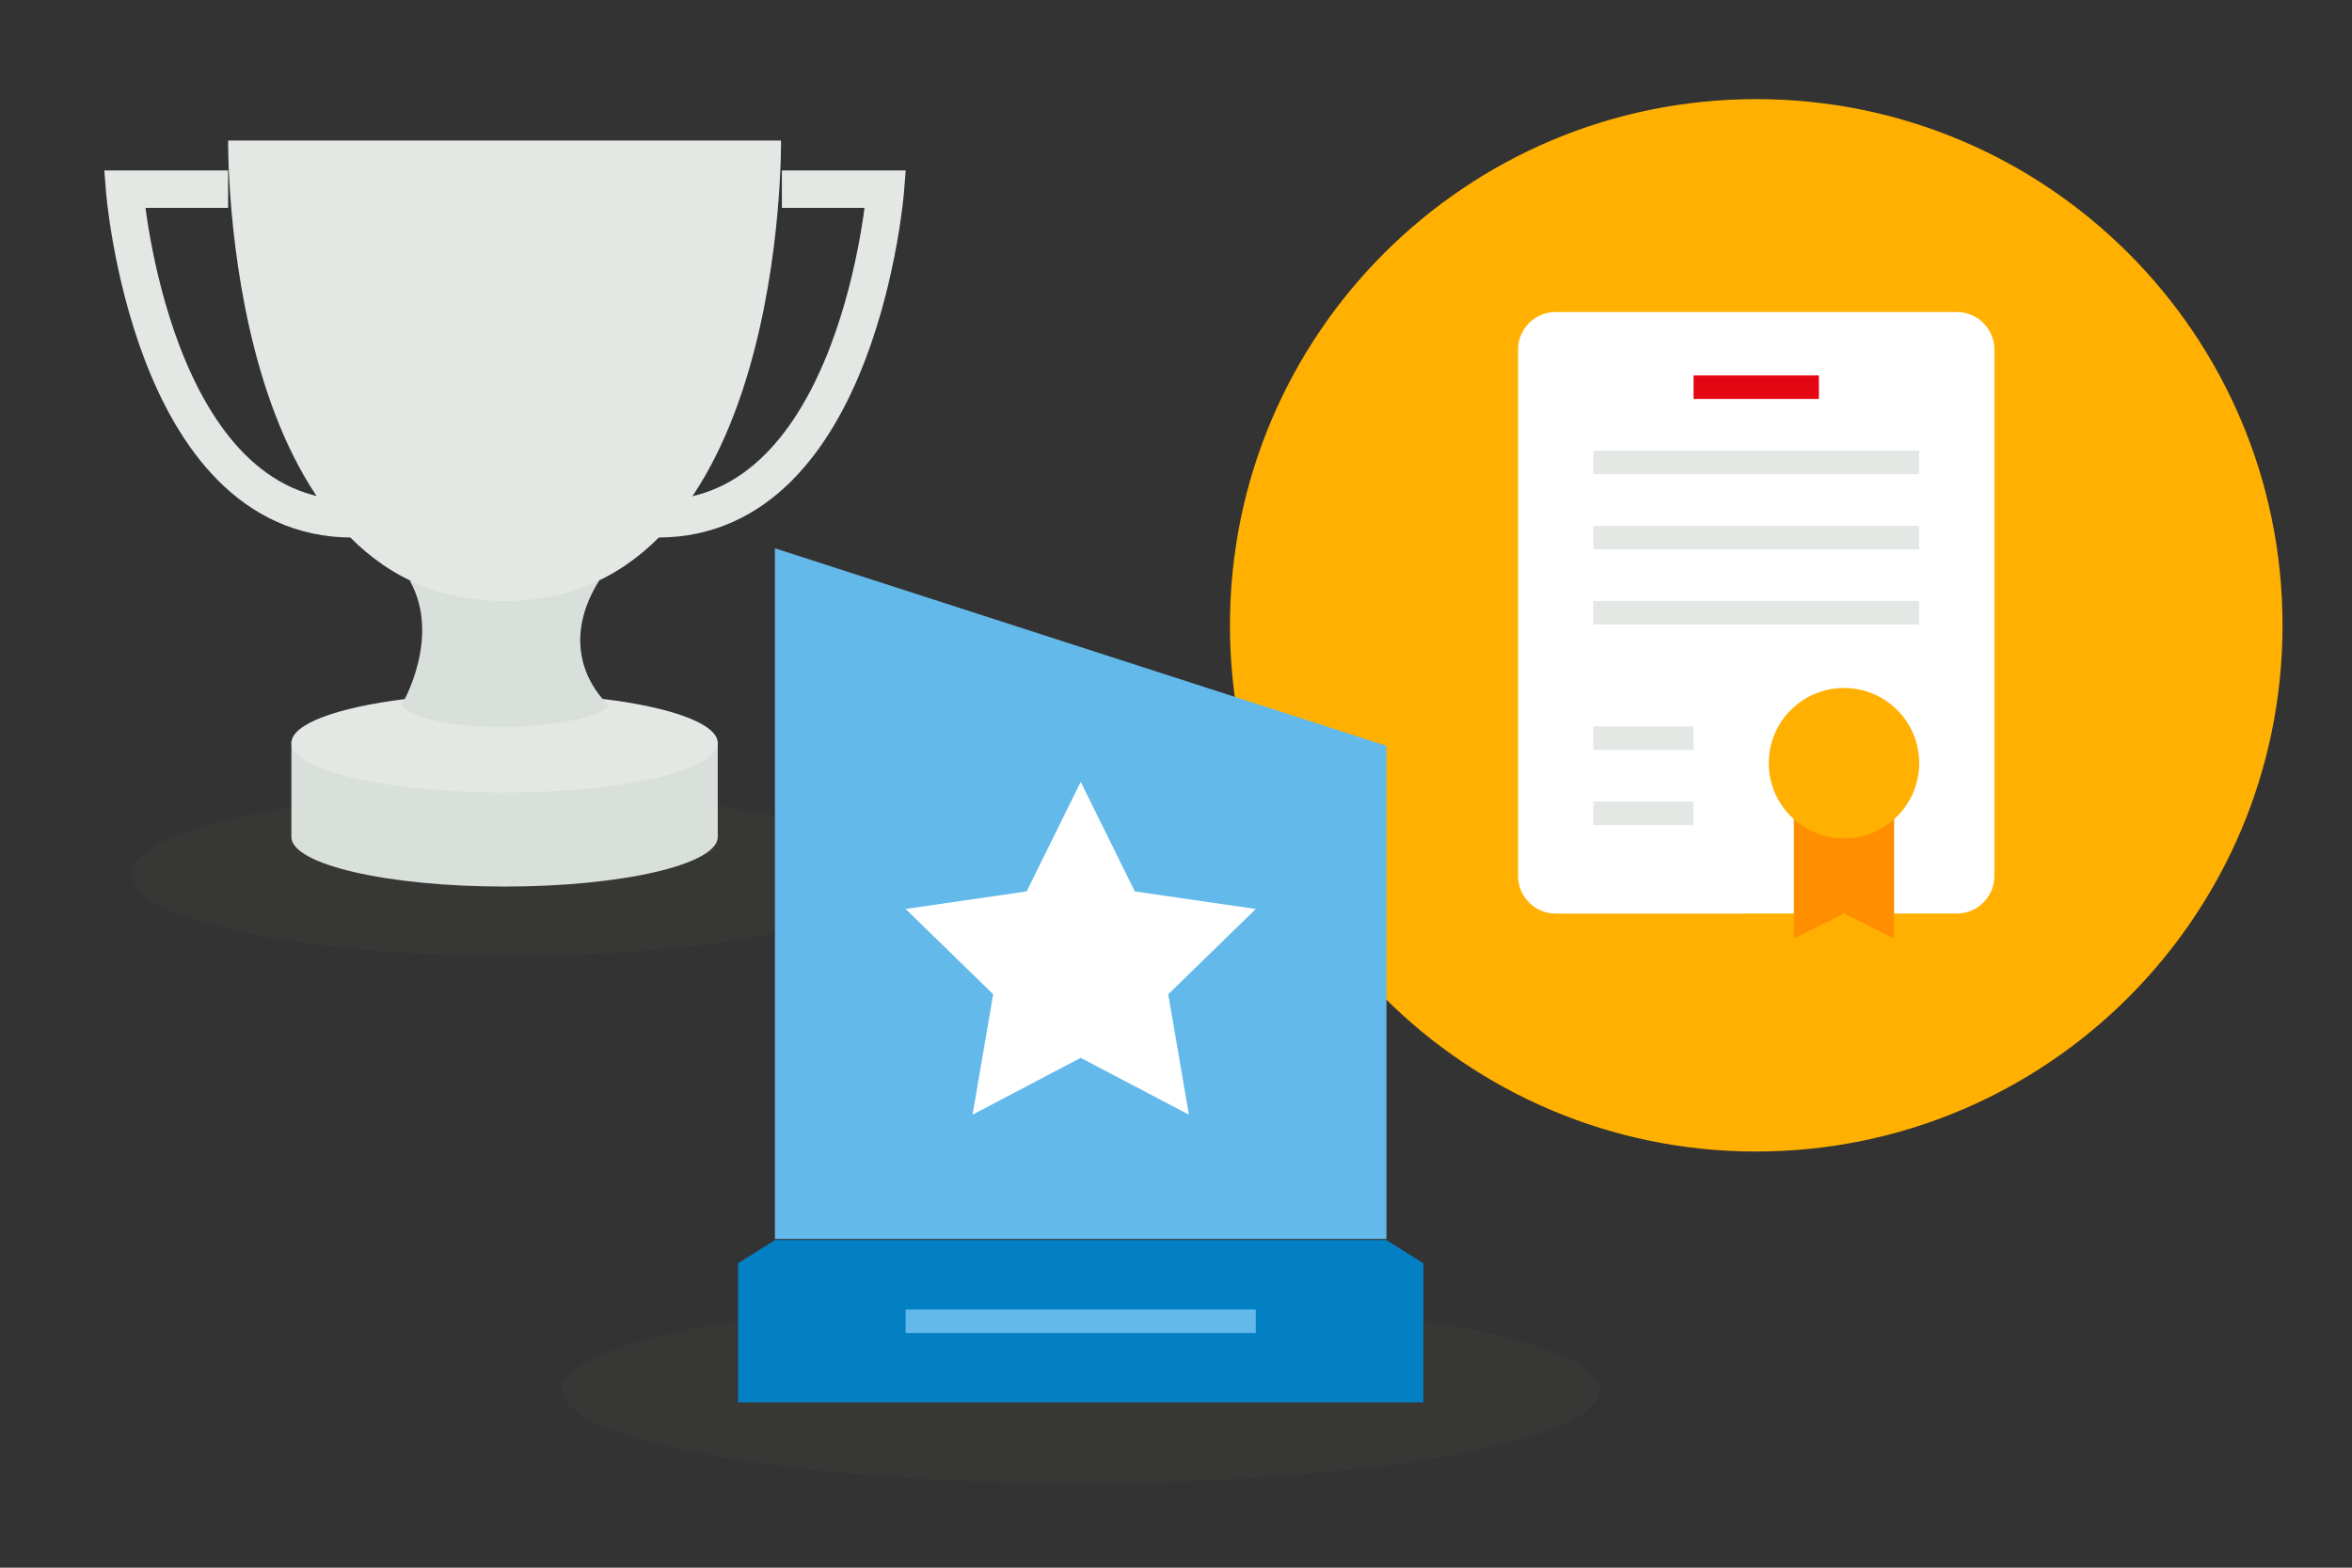 <?xml version="1.0" encoding="UTF-8"?><svg id="Layer_1" xmlns="http://www.w3.org/2000/svg" viewBox="0 0 600 400"><rect x="0" y="0" width="600" height="400" fill="#333333" stroke="none"/><defs><style>.cls-1{stroke:#e30613;}.cls-1,.cls-2,.cls-3{stroke-width:6px;}.cls-1,.cls-2,.cls-3,.cls-4{fill:none;stroke-miterlimit:10;}.cls-2{stroke:#63b9e9;}.cls-3,.cls-4{stroke:#e4e8e4;}.cls-5{fill:#0380c4;}.cls-6{fill:#ffb000;}.cls-7{fill:#fff;}.cls-8{fill:#e4e8e4;}.cls-9{fill:#ff8f00;}.cls-10{fill:#d9dfdb;}.cls-11{fill:#63b9e9;}.cls-4{stroke-width:9.55px;}.cls-12{fill:#4a4844;opacity:.2;}</style></defs><ellipse class="cls-12" cx="130.35" cy="223.09" rx="96.8" ry="20.86"/><ellipse class="cls-12" cx="275.69" cy="354.75" rx="132.37" ry="23.69"/><path class="cls-6" d="M448.02,293.81c74.15,0,134.26-60.11,134.26-134.27S522.17,25.29,448.02,25.29s-134.26,60.11-134.26,134.26,60.11,134.27,134.26,134.27"/><path class="cls-7" d="M444.82,233.1h-47.97c-5.3,0-9.59-4.3-9.59-9.59V89.2c0-5.3,4.3-9.59,9.59-9.59h102.33c5.3,0,9.6,4.29,9.6,9.59V223.5c0,5.3-4.3,9.59-9.6,9.59h-54.36Z"/><polyline class="cls-9" points="457.61 209 457.61 239.49 470.4 233.1 483.19 239.49 483.19 209"/><path class="cls-6" d="M489.59,194.72c0,10.6-8.59,19.18-19.18,19.18s-19.19-8.58-19.19-19.18,8.6-19.18,19.19-19.18,19.18,8.58,19.18,19.18Z"/><line class="cls-3" x1="406.45" y1="207.51" x2="432.03" y2="207.51"/><line class="cls-3" x1="406.45" y1="188.33" x2="432.03" y2="188.33"/><line class="cls-3" x1="406.45" y1="156.35" x2="489.59" y2="156.35"/><line class="cls-3" x1="406.45" y1="137.17" x2="489.59" y2="137.17"/><line class="cls-3" x1="406.45" y1="117.98" x2="489.59" y2="117.98"/><line class="cls-1" x1="432.03" y1="98.79" x2="464.01" y2="98.79"/><g><path class="cls-10" d="M74.34,189.27v24.29c0,6.99,24.35,12.65,54.38,12.65s54.37-5.66,54.38-12.65v-24.29"/><path class="cls-8" d="M153.71,178.33c17.46,2.1,29.39,6.35,29.39,11.24,0,6.99-24.35,12.66-54.38,12.66s-54.38-5.67-54.38-12.66c0-4.85,11.71-9.06,28.91-11.19"/><path class="cls-10" d="M152.89,148.07c-9.16,14.59-3.55,25.96,1.87,31.38,2.37,2.37-11.66,6.06-26.04,6.06s-26.04-2.72-26.04-6.06c0,0,9.93-16.91,1.86-31.28l48.36-.1Z"/><path class="cls-8" d="M199.24,35.85H58.2s-1.49,117.5,70.52,117.5S199.24,35.85,199.24,35.85Z"/><path class="cls-4" d="M58.19,48.26H31.77s6.52,84.12,58.08,84.12"/><path class="cls-4" d="M199.46,48.26h26.43s-6.52,84.12-58.08,84.12"/></g><polygon class="cls-5" points="353.65 316.4 197.73 316.4 188.28 322.32 188.28 357.83 363.1 357.83 363.1 322.32 353.65 316.4"/><polyline class="cls-11" points="197.69 316.13 197.69 139.9 353.69 190.3 353.69 316.13"/><polygon class="cls-7" points="275.69 269.91 248.1 284.41 253.36 253.69 231.03 231.93 261.9 227.44 275.69 199.49 289.5 227.45 320.35 231.93 298.02 253.69 303.29 284.41 275.69 269.91"/><line class="cls-2" x1="231.03" y1="337.12" x2="320.35" y2="337.12"/></svg>
